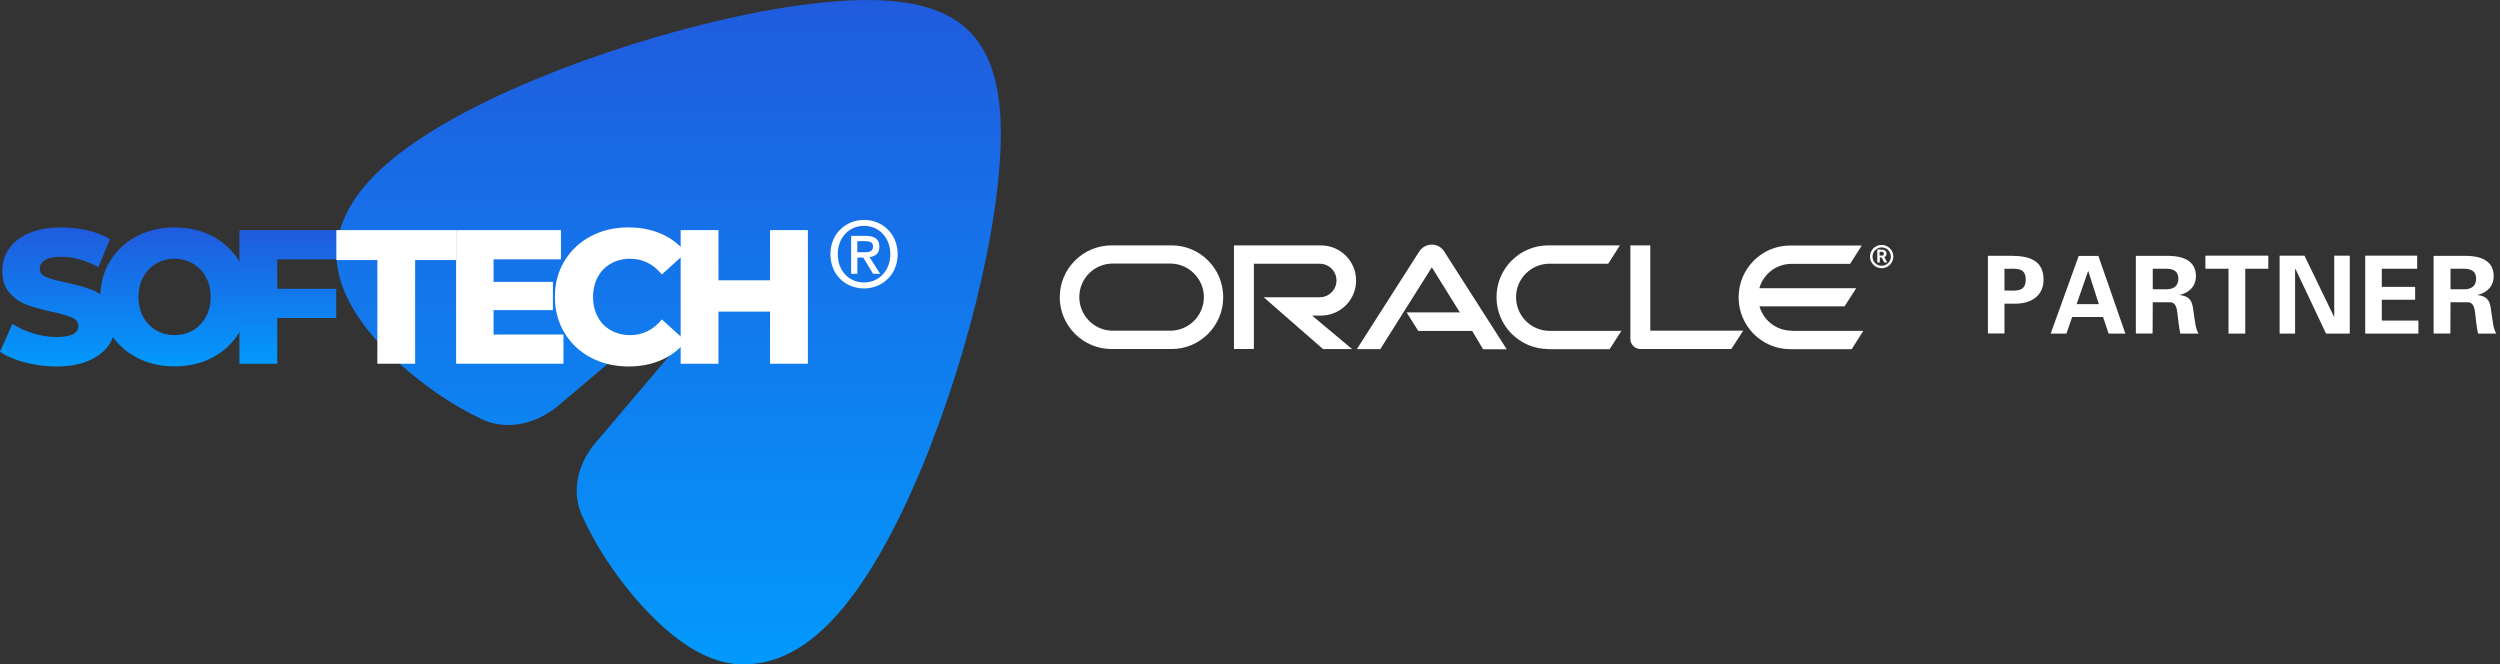 <?xml version="1.0" encoding="UTF-8"?>
<!-- Generator: Adobe Illustrator 23.0.3, SVG Export Plug-In . SVG Version: 6.00 Build 0)  -->
<svg xmlns="http://www.w3.org/2000/svg" xmlns:xlink="http://www.w3.org/1999/xlink" version="1.1" id="Layer_1" x="0px" y="0px" viewBox="0 0 4910.8 1305" style="enable-background:new 0 0 4910.8 1305;" xml:space="preserve">
<rect x="0" y="0" width="4910.8" height="1305" fill="#333333" stroke="none"/>
<style type="text/css">
	.st0{fill:url(#SVGID_1_);}
	.st1{fill:url(#SVGID_2_);}
	.st2{fill:url(#SVGID_3_);}
	.st3{fill:url(#SVGID_4_);}
	.st4{fill:#FFFFFF;}
</style>
<linearGradient id="SVGID_1_" gradientUnits="userSpaceOnUse" x1="1313.416" y1="1531.938" x2="1313.416" y2="226.971" gradientTransform="matrix(1 0 0 -1 0 1532)">
	<stop offset="0" style="stop-color:#205BDE"></stop>
	<stop offset="1" style="stop-color:#0299FC"></stop>
</linearGradient>
<path class="st0" d="M1962.9,203.9c-4.6-42-16.9-99.8-57.7-141.3c-41.4-42.1-99.5-54.7-141.6-59.4c-46.8-5.3-100.4-3.5-155.4,2.5  c-110.6,11.9-242.5,42.2-369.7,82.4c-127,40.2-254.5,91.8-355.1,148.8c-50.1,28.4-96.8,59.9-134,94.2  c-35.3,32.6-72.5,77.4-84.9,133.9v0.1c-9.1,41.4,0.5,79.2,11.7,106.4c11.5,28.1,28.5,54.1,46.4,76.8c35.9,45.5,84.9,89.1,136,124.2  c27.8,19.2,57,36.2,87.4,50.8c48.1,22.8,103.7,10.2,145.7-22.4l153.4-129.4h93l-172.5,203.2c-30.8,39.4-43.2,91.3-22.8,136.9  c13.7,30.4,29.8,59.7,48.2,87.6c32.3,49.5,72,97,112.7,133.2c20.3,18.1,43.1,35.3,67.4,48.3c22.7,12.2,56,25.8,94.5,24.2h0.7  c8.6-0.3,17.2-1.1,25.7-2.4h0.3c59-10,105.8-46.4,139.8-81.6c35.5-36.8,67.8-83.5,96.6-133.5c57.8-100.4,109.6-228.3,149.7-355.8  c40.1-127.7,70.1-260.4,81.8-371.7C1966.3,304.5,1968.1,250.7,1962.9,203.9z"></path>
<linearGradient id="SVGID_2_" gradientUnits="userSpaceOnUse" x1="113.4" y1="-5.3" x2="113.4" y2="267.9" gradientTransform="matrix(1 0 0 1 0 452)">
	<stop offset="0" style="stop-color:#205BDE"></stop>
	<stop offset="1" style="stop-color:#0299FC"></stop>
</linearGradient>
<path class="st1" d="M48.8,711.9c-20-5.3-36.3-12.2-48.8-21l24.4-54.8c11.7,7.8,25.4,14,40.9,18.8s30.8,7.1,45.8,7.1  c28.5,0,42.8-7.1,42.8-21.4c0-7.5-4.1-13.1-12.2-16.7c-8.1-3.6-21.2-7.4-39.2-11.4c-19.8-4.2-36.3-8.8-49.5-13.7  c-13.3-4.9-24.6-12.7-34.1-23.4S4.6,550.2,4.6,531.9c0-16,4.4-30.4,13.1-43.3s21.8-23.1,39.2-30.6s38.7-11.3,63.9-11.3  c17.3,0,34.2,1.9,51,5.8c16.7,3.9,31.5,9.6,44.3,17.1l-22.9,55.1c-25-13.5-49.3-20.3-72.8-20.3c-14.8,0-25.5,2.2-32.3,6.6  S78,521.1,78,528.1s4,12.3,12,15.8s20.9,7.1,38.6,10.9c20,4.3,36.6,8.8,49.7,13.7c13.1,4.9,24.5,12.6,34.1,23.3  c9.6,10.6,14.4,25.1,14.4,43.3c0,15.8-4.4,30-13.1,42.8c-8.8,12.8-21.9,22.9-39.4,30.6c-17.5,7.6-38.8,11.4-63.8,11.4  C89.4,719.8,68.8,717.1,48.8,711.9z"></path>
<linearGradient id="SVGID_3_" gradientUnits="userSpaceOnUse" x1="342.9" y1="-5.3" x2="342.9" y2="267.7" gradientTransform="matrix(1 0 0 1 0 452)">
	<stop offset="0" style="stop-color:#205BDE"></stop>
	<stop offset="1" style="stop-color:#0299FC"></stop>
</linearGradient>
<path class="st2" d="M268.1,702.1c-22.1-11.7-39.5-28-52.1-48.8c-12.6-20.7-18.9-44.1-18.9-70.1s6.3-49.4,18.9-70.1  c12.6-20.7,30-37,52.1-48.8c22.1-11.7,47.1-17.6,74.8-17.6s52.7,5.9,74.8,17.6c22.1,11.8,39.5,28,52.1,48.8s18.9,44.1,18.9,70.1  s-6.3,49.4-18.9,70.1c-12.6,20.8-30,37-52.1,48.8s-47.1,17.6-74.8,17.6S290.3,713.9,268.1,702.1z M378.9,648.9  c10.7-6.2,19.2-15.1,25.5-26.4c6.2-11.4,9.4-24.4,9.4-39.2c0-14.7-3.1-27.8-9.4-39.2s-14.8-20.2-25.5-26.4  c-10.8-6.2-22.8-9.4-36-9.4c-13.3,0-25.3,3.1-36,9.4c-10.8,6.3-19.3,15.1-25.5,26.4c-6.3,11.4-9.4,24.4-9.4,39.2s3.1,27.8,9.4,39.2  c6.2,11.4,14.7,20.2,25.5,26.4c10.7,6.3,22.7,9.4,36,9.4S368.2,655.1,378.9,648.9z"></path>
<linearGradient id="SVGID_4_" gradientUnits="userSpaceOnUse" x1="573.25" y1="0.1" x2="573.25" y2="262.6" gradientTransform="matrix(1 0 0 1 0 452)">
	<stop offset="0" style="stop-color:#205BDE"></stop>
	<stop offset="1" style="stop-color:#0299FC"></stop>
</linearGradient>
<path class="st3" d="M544.6,509.4v57.8h115.9v57.4H544.6v90h-74.3V452.1h205.9v57.4H544.6V509.4z"></path>
<path class="st4" d="M741.3,510.9h-80.6V452h235.1v58.9h-80.3v203.6h-74.3L741.3,510.9L741.3,510.9z"></path>
<path class="st4" d="M1106.8,657.1v57.4H896V452h205.9v57.4H969.5v44.3h116.6v55.5H969.5v48L1106.8,657.1L1106.8,657.1z"></path>
<path class="st4" d="M1160.4,702.3c-21.9-11.6-39.1-27.8-51.6-48.6c-12.5-20.7-18.8-44.3-18.8-70.5s6.2-49.7,18.8-70.5  c12.5-20.7,29.7-36.9,51.6-48.6c21.9-11.6,46.6-17.4,74.1-17.4c24,0,45.6,4.3,64.9,12.8c19.2,8.5,35.3,20.8,48,36.8l-47.3,42.8  c-17-20.5-37.6-30.8-61.9-30.8c-14.3,0-26.9,3.1-38.1,9.4c-11.1,6.3-19.8,15.1-25.9,26.4c-6.1,11.4-9.2,24.4-9.2,39.2  s3.1,27.8,9.2,39.2s14.7,20.2,25.9,26.4c11.1,6.3,23.8,9.4,38.1,9.4c24.2,0,44.9-10.2,61.9-30.8l47.3,42.8  c-12.8,16-28.8,28.3-48,36.8c-19.3,8.5-40.9,12.8-64.9,12.8C1207,719.8,1182.3,713.9,1160.4,702.3z"></path>
<path class="st4" d="M1586.9,452v262.5h-74.3V612.1h-101.3v102.4H1337V452h74.3v98.6h101.3V452H1586.9z"></path>
<path class="st4" d="M1697.4,566.6c-38.7,0-66.2-29-66.2-67.3c0-40.5,30.6-67.3,66.2-67.3c35.3,0,65.9,26.8,65.9,67.3  S1732.6,566.6,1697.4,566.6z M1697.4,443.6c-29.2,0-51.8,22.9-51.8,55.6c0,30.6,19.8,55.6,51.8,55.6c28.8,0,51.5-22.7,51.5-55.6  C1748.8,466.5,1726.2,443.6,1697.4,443.6z M1684.1,537.8h-12.2v-74.5h28.3c18,0,27.2,6.3,27.2,21.4c0,13.5-8.3,19.1-19.4,20.3  l20.9,32.8H1715l-19.3-31.9h-11.5L1684.1,537.8L1684.1,537.8z M1697.7,495.5c9.2,0,17.3-0.9,17.3-11.7c0-9-8.8-10.1-16.2-10.1H1684  v21.8L1697.7,495.5L1697.7,495.5z"></path>
<g>
	<path class="st4" d="M3937.4,527.9c18.3,1,41.8-5.5,41.8,21.4c0,26.9-23.5,20.8-41.8,21.4V527.9L3937.4,527.9z M3937.4,655.3v-58.8   h23.8c33.9-1,53-19.5,53-47c0-38.7-28.7-46.7-62.3-47h-47V655h32.6v0.3H3937.4z"></path>
	<path class="st4" d="M4079.2,597.4l22.5-65h0.3l20.8,65H4079.2L4079.2,597.4z M4059.1,655.3l11.3-32.6h60.6l11,32.6h32.9l-53-152.5   h-38.7l-55,152.5H4059.1L4059.1,655.3z"></path>
	<path class="st4" d="M4228.7,527.9h27.4c14.6,0.3,22.9,5.8,22.9,19.5c0,13.5-8.3,20.8-22.9,20.8h-27.4V527.9L4228.7,527.9z    M4228.7,593.7h34.5c10.7,0.3,12.8,12.2,13.8,20.4c1.5,13.8,3.1,27.4,5.8,41.2h36c-6.2-8.6-7.3-26.3-9.1-36.3   c-2.8-21.1-2.8-36.6-28-39.4v-0.3c18.6-4.2,31.8-17,31.8-37c0-31.1-27.1-39.4-53-39.7h-65v152.5h32.9L4228.7,593.7L4228.7,593.7z"></path>
	<polygon class="st4" points="4332.1,502.2 4455.7,502.2 4455.7,527.9 4410.4,527.9 4410.4,655.3 4377.5,655.3 4377.5,527.9    4332.1,527.9  "></polygon>
	<polygon class="st4" points="4569.1,655.3 4509,528.2 4508.3,528.5 4508.3,655.3 4477.9,655.3 4477.9,502.2 4526.7,502.2    4584.9,622.4 4585.2,622 4585.2,502.2 4615.7,502.2 4615.7,655.3  "></polygon>
	<polygon class="st4" points="4646,502.2 4748.1,502.2 4748.1,527.9 4678.6,527.9 4678.6,563.5 4744.1,563.5 4744.1,588.8    4678.6,588.8 4678.6,629.7 4750.5,629.7 4750.5,655.3 4646,655.3  "></polygon>
	<path class="st4" d="M4813.6,527.9h27.4c14.6,0.3,22.9,5.8,22.9,19.5c0,13.5-8.3,20.8-22.9,20.8h-27.4V527.9L4813.6,527.9z    M4813.6,593.7h34.5c10.7,0.3,12.8,12.2,13.8,20.4c1.5,13.8,2.8,27.4,5.8,41.2h36c-6.2-8.6-7.3-26.3-9.1-36.3   c-2.8-21.1-2.8-36.6-28-39.4v-0.3c18.6-4.2,31.8-17,31.8-37c0-31.1-27.1-39.4-53-39.7h-65v152.5h32.9L4813.6,593.7L4813.6,593.7z"></path>
	<path class="st4" d="M2763,613.6h104.6l-55-88.5l-101.3,160.7h-46L2788.5,493c5.5-7.6,14.3-12.5,24.2-12.5   c9.7,0,18.3,4.9,23.5,12.5l123.5,193.1h-46.4l-21.4-36H2786L2763,613.6L2763,613.6z M3241.7,649.6V482.1h-39.1v184.2   c0,4.9,2.1,9.7,5.8,13.5c3.7,3.7,9.1,5.8,14.3,5.8h178.2l23.2-36L3241.7,649.6L3241.7,649.6z M2594.9,619.9   c38.1,0,68.9-30.8,68.9-68.9c0-38.1-30.8-68.9-68.9-68.9h-171v203.5h39.1V518.1h129.4c18,0,32.9,14.6,32.9,32.9   c0,18.3-14.9,32.9-32.9,32.9h-110.1l116.6,101.8h57.1l-78.6-65.8L2594.9,619.9L2594.9,619.9z M2183.5,685.6   c-56.1,0-101.8-45.7-101.8-101.8S2127.4,482,2183.5,482h118c56.1,0,101.3,45.7,101.3,101.8s-45.4,101.8-101.3,101.8H2183.5   L2183.5,685.6z M2298.7,649.6c36.3,0,66.1-29.3,66.1-66.1c0-36-29.8-65.8-66.1-65.8h-112.8c-36.3,0-65.8,29.3-65.8,65.8   c0,36.3,29.3,66.1,65.8,66.1H2298.7L2298.7,649.6z M3041.4,685.6c-56.1,0-101.8-45.7-101.8-101.8S2985,482,3041.4,482h140.6   l-22.9,36h-115.3c-36.3,0-65.8,29.3-65.8,65.8c0,36.3,29.3,66.1,65.8,66.1H3185l-23.2,36h-120.5L3041.4,685.6L3041.4,685.6z    M3519.6,649.6c-30.2,0-55.4-20.1-63.4-47.8h167.1l22.9-35.7h-190.3c7.9-27.7,33.2-47.8,63.4-47.8h114.9l22.9-36h-140.6   c-56.1,0-101.3,45.7-101.3,101.8s45.4,101.8,101.3,101.8h120.8l22.9-36h-140.6L3519.6,649.6L3519.6,649.6z"></path>
	<path class="st4" d="M3678.2,504c0-9.7,7.9-18,18-18c10.1,0,18,8.3,18,18c0,10.1-7.9,18-18,18C3686.1,522,3678.2,514.1,3678.2,504   L3678.2,504z M3696.2,526.9c12.5,0,22.9-10.4,22.9-22.9c0-12.8-10.4-22.9-22.9-22.9c-12.8,0-22.9,10.1-22.9,22.9   C3673.3,516.8,3683.7,526.9,3696.2,526.9L3696.2,526.9z M3694,490.4c3.7,0,4.9,0,6.6,0.6c4.5,1.8,5.2,5.5,5.2,7   c0,0.3,0,1.5-0.3,2.1c0,1-1,3.1-3.1,4.5c-0.3,0-0.3,0.3-1,0.6l5.8,10.4h-5.8l-5.2-9.7h-3.7v9.7h-4.9v-25.6h6.6v0.3H3694z    M3695.8,502.2c1.5,0,3.1,0,4.2-1.8c0.3-0.6,0.6-1.5,0.6-2.1c0-1.5-0.6-2.4-1.8-3.1c-1-0.6-2.4-0.6-4.9-0.6h-1.8v7.3h3.4v0.3   H3695.8z"></path>
</g>
</svg>

